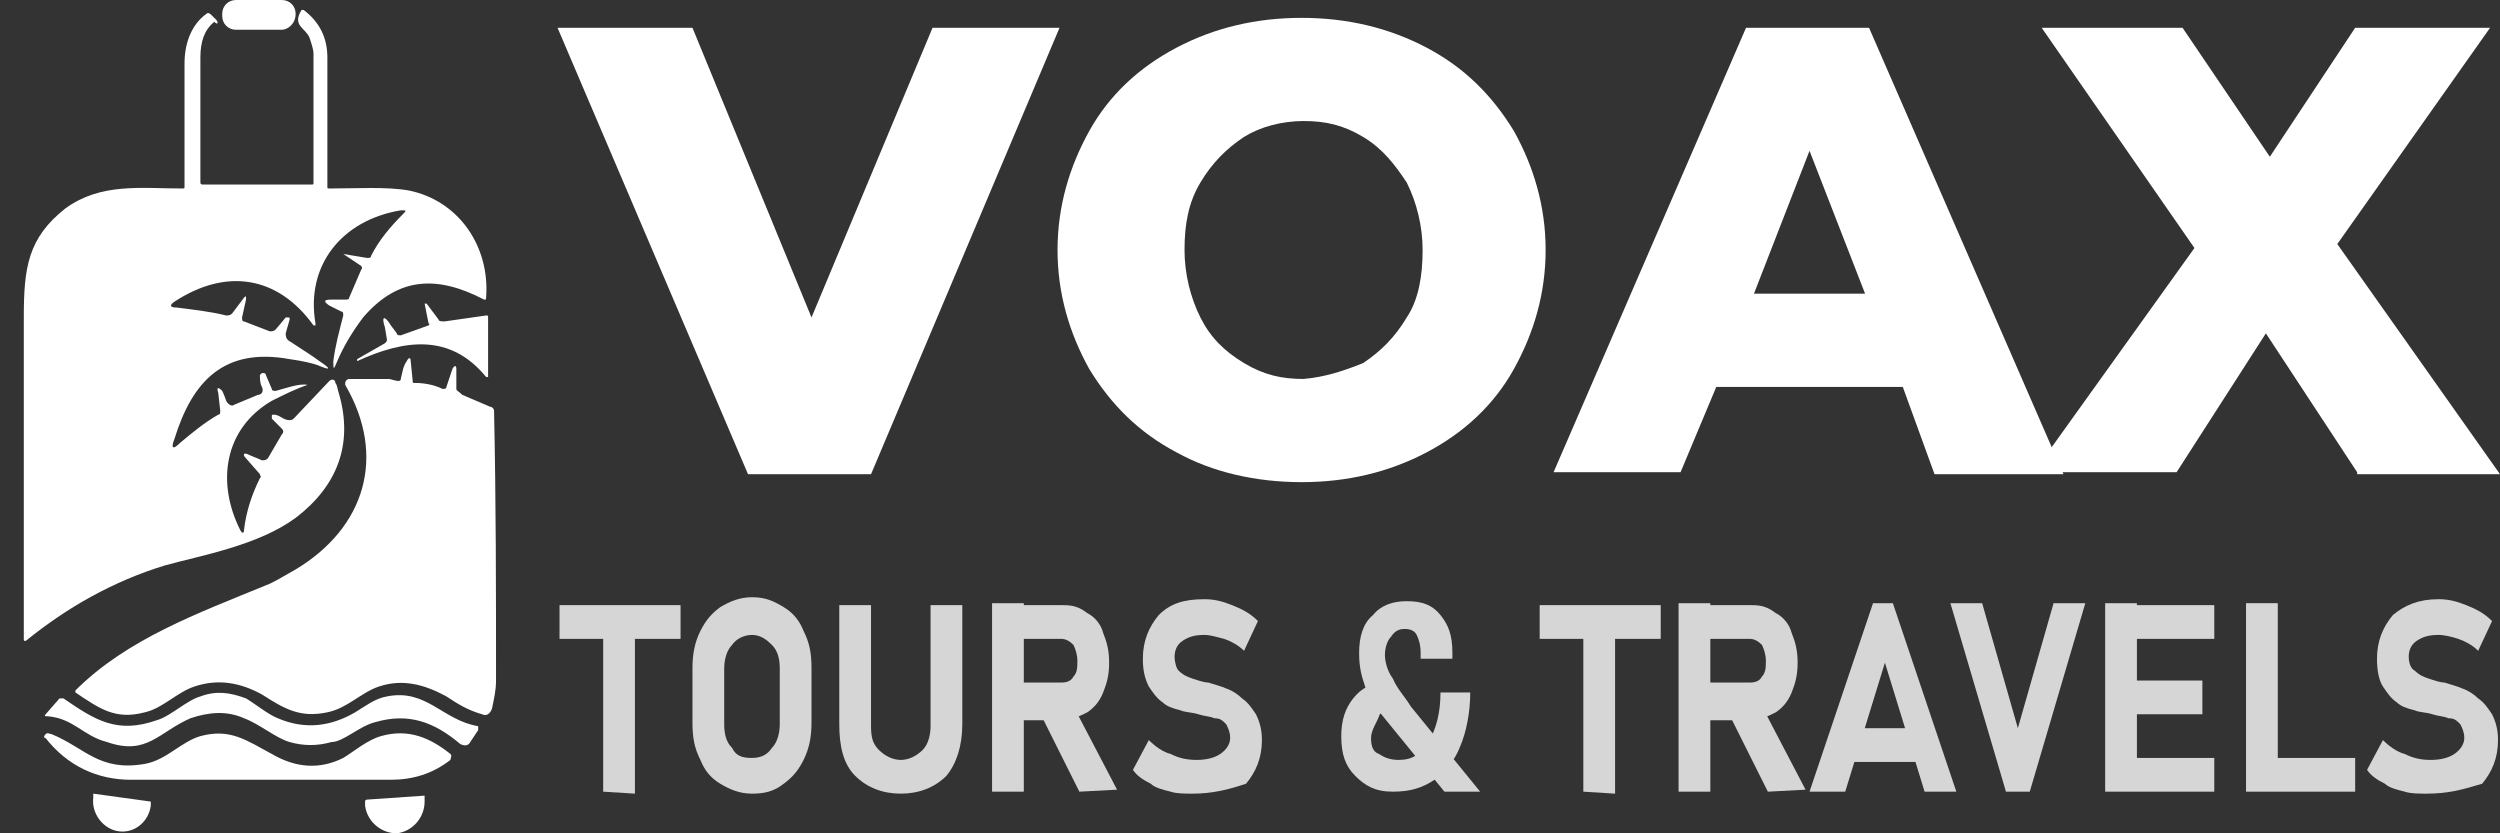 <?xml version="1.0" encoding="UTF-8"?>
<!-- Generator: Adobe Illustrator 24.0.1, SVG Export Plug-In . SVG Version: 6.00 Build 0)  -->
<svg xmlns="http://www.w3.org/2000/svg" xmlns:xlink="http://www.w3.org/1999/xlink" version="1.1" id="Layer_1" x="0px" y="0px" width="126px" height="42px" viewBox="0 0 126 42" style="enable-background:new 0 0 126 42;" xml:space="preserve">
<rect x="0" y="0" width="126" height="42" fill="#333333" stroke="none"/>
<style type="text/css">
	.st0{fill:#FFFFFF;}
	.st1{fill:#D6D6D6;}
</style>
<g>
	<path class="st0" d="M14.9,0.7c0-0.4-0.3-0.7-0.7-0.7h-2.3c-0.4,0-0.7,0.3-0.7,0.7v0.1   c0,0.4,0.3,0.7,0.7,0.7h2.3C14.5,1.5,14.9,1.2,14.9,0.7L14.9,0.7"></path>
	<path class="st0" d="M20.2,10.6c0.3,0,0.3,0,0.1,0.2c-0.6,0.6-1.2,1.3-1.6,2.1   c0,0.1-0.1,0.1-0.2,0.1l-1.2-0.2h0c0,0,0,0,0,0c0,0,0,0,0,0c0.3,0.2,0.6,0.4,0.9,0.6c0,0,0.1,0.1,0,0.2l-0.6,1.4   c0,0.1-0.1,0.1-0.2,0.1l-0.7,0c-0.4,0-0.4,0.1-0.1,0.3l0.6,0.3c0.1,0,0.1,0.1,0.1,0.2c-0.2,0.8-0.4,1.5-0.5,2.3c0,0.4,0,0.5,0.2,0   c0.3-0.7,0.7-1.4,1.3-2.2c1.8-2.1,3.8-2.1,6.1-0.9c0.1,0,0.1,0,0.1-0.1c0.2-2.6-1.4-4.9-3.9-5.4c-1.1-0.2-2.7-0.1-4-0.1   c-0.1,0-0.1,0-0.1-0.1c0-2.2,0-4.3,0-6.5c0-1-0.4-1.8-1.2-2.4c0,0-0.1,0-0.1,0c-0.5,0.8,0.2,0.9,0.4,1.4c0.1,0.3,0.2,0.6,0.2,0.8   c0,2.2,0,4.3,0,6.5c0,0.1,0,0.1-0.1,0.1h-5.5c0,0-0.1,0-0.1-0.1c0-2.1,0-4.2,0-6.3c0-0.8,0.2-1.4,0.7-1.8C11,1.3,11,1.1,10.9,1   l-0.2-0.2c-0.1-0.1-0.2-0.2-0.3-0.1C9.7,1.2,9.3,2.1,9.3,3.2c0,0.9,0,3,0,6.2c0,0.1,0,0.1-0.1,0.1c-2.1,0-4.1-0.3-5.9,1   C1.4,12,1.2,13.5,1.2,16c0,5.4,0,10.8,0,16.2c0,0.1,0,0.1,0.1,0.1c2.1-1.7,4.4-3,7-3.8c1.8-0.5,4.7-1,6.6-2.4   c2.1-1.6,2.9-3.7,2.2-6.2c-0.1-0.3-0.1-0.5-0.2-0.6c0-0.2-0.2-0.2-0.3-0.1l-1.8,1.9c-0.1,0.1-0.3,0.1-0.5,0   c-0.2-0.1-0.3-0.2-0.5-0.2c-0.1,0-0.1,0-0.1,0.1c0,0,0,0.1,0,0.1l0.5,0.5c0.1,0.1,0.1,0.2,0,0.3l-0.7,1.2c-0.1,0.1-0.2,0.1-0.3,0.1   c-0.2-0.1-0.5-0.2-0.7-0.3c-0.2-0.1-0.3,0-0.1,0.2l0.7,0.8c0,0.1,0.1,0.1,0,0.2c-0.4,0.8-0.7,1.7-0.8,2.6c0,0.2-0.1,0.2-0.2,0   c-1.2-2.4-0.8-5.1,1.6-6.5c0.6-0.3,1.2-0.6,1.8-0.8c0,0,0,0,0,0c-0.4-0.1-1.2,0.2-1.6,0.3c-0.1,0-0.2,0-0.2-0.1l-0.3-0.7   c0-0.1-0.1-0.1-0.2-0.1c0,0-0.1,0.1-0.1,0.1c0,0.2,0,0.4,0.1,0.6c0.1,0.2,0,0.4-0.2,0.4l-1.2,0.5c-0.1,0.1-0.3,0-0.4-0.2v0   c-0.1-0.3-0.2-0.5-0.2-0.5c-0.2-0.2-0.3-0.2-0.2,0.1l0.1,0.9c0,0.1,0,0.2-0.1,0.2c-0.7,0.4-1.3,0.9-1.9,1.4   c-0.4,0.4-0.5,0.3-0.3-0.2c0.9-2.9,2.5-4.6,5.8-4c0.7,0.1,1.1,0.2,1.4,0.3c0.7,0.3,0.7,0.2,0.1-0.2c-0.4-0.3-0.9-0.6-1.5-1   c-0.2-0.1-0.2-0.3-0.2-0.4l0.2-0.7c0-0.1,0-0.1-0.1-0.1c0,0-0.1,0-0.1,0l-0.5,0.6c-0.1,0.1-0.2,0.1-0.3,0.1l-1.3-0.5   c-0.1,0-0.1-0.1-0.1-0.2l0.2-0.9c0-0.2,0-0.2-0.1-0.1l-0.6,0.8c-0.1,0.1-0.2,0.1-0.3,0.1c-0.8-0.2-1.7-0.3-2.5-0.4   c-0.3,0-0.4-0.1-0.1-0.3c2.6-1.7,5.2-1.3,7,1.2c0,0,0.1,0,0.1,0c0,0,0,0,0-0.1C15.4,13.4,17.2,11.1,20.2,10.6"></path>
	<path class="st0" d="M21.6,16.4l-1.4,0.5c-0.1,0-0.2,0-0.2-0.1l-0.3-0.4   c-0.3-0.5-0.5-0.5-0.3,0.1l0.1,0.6c0,0.1,0,0.1-0.1,0.2l-1.4,0.8c0,0,0,0,0,0.1l0,0c0,0,0,0,0,0c2.4-1.1,4.7-1.4,6.5,0.8   c0,0,0.1,0,0.1,0c0,0,0,0,0,0l0-3c0-0.1,0-0.1-0.1-0.1l-2.1,0.3c-0.1,0-0.3,0-0.3-0.1l-0.6-0.8c0,0,0,0-0.1,0c0,0,0,0,0,0l0.2,1   C21.7,16.3,21.6,16.4,21.6,16.4"></path>
	<path class="st0" d="M23,19.6c0-0.3,0-0.7,0-1c0-0.2-0.1-0.2-0.2,0l-0.3,0.9   c0,0.1-0.1,0.1-0.2,0.1c-0.4-0.2-0.9-0.3-1.4-0.3c-0.1,0-0.1,0-0.1-0.1l-0.1-1c0-0.2-0.1-0.2-0.2,0c-0.2,0.3-0.2,0.5-0.3,0.9   c0,0.1-0.1,0.1-0.1,0.1c-0.2,0-0.4-0.1-0.5-0.1c-0.7,0-1.4,0-2,0c-0.1,0-0.2,0.1-0.2,0.2c0,0,0,0,0,0.1c2.1,3.6,1,7.2-2.5,9.3   c-0.7,0.4-1.2,0.7-1.5,0.8c-3.4,1.4-7,2.7-9.6,5.3c0,0,0,0.1,0,0.1c0,0,0,0,0,0c1.2,0.8,2,1.4,3.5,1c0.9-0.2,1.6-1,2.5-1.3   c1.2-0.4,2.3-0.2,3.4,0.4c1.1,0.7,1.9,1.2,3.3,0.9c1-0.2,1.7-1,2.6-1.3c1.2-0.4,2.3-0.1,3.4,0.5c0.6,0.4,1.1,0.7,1.8,0.9   c0.2,0.1,0.4,0,0.5-0.3c0.1-0.5,0.2-0.9,0.2-1.4c0-4.5,0-9.1-0.1-13.6c0-0.1-0.1-0.2-0.2-0.2l-1.4-0.6C23.1,19.7,23,19.7,23,19.6"></path>
	<path class="st0" d="M18.9,36.4c1.7-0.5,3,0,4.3,1.1c0.2,0.1,0.4,0.1,0.5-0.1c0,0,0,0,0,0   l0.4-0.6c0,0,0-0.1,0-0.2c0,0,0,0,0,0c-1.8-0.3-2.6-1.9-4.6-1.5c-0.6,0.1-1.1,0.5-1.6,0.8c-1.2,0.7-2.5,0.9-3.9,0.3   c-0.5-0.2-1.1-0.7-1.6-1c-0.8-0.3-1.5-0.4-2.3-0.1c-0.7,0.2-1.5,1-2.2,1.2c-2,0.7-3.1,0-4.7-1.1c-0.1,0-0.1,0-0.2,0l-0.7,0.8   c-0.1,0.1,0,0.1,0.1,0.1c1.3,0.1,1.8,1,3,1.3c2,0.7,2.6-0.5,4.2-1.2c0.9-0.3,1.8-0.4,2.7,0c0.8,0.3,1.6,1,2.3,1.2   c0.7,0.2,1.4,0.2,2.1,0C17.3,37.4,18.1,36.6,18.9,36.4"></path>
	<path class="st0" d="M22.7,38c-1-0.8-2.1-1.3-3.5-0.9c-0.7,0.2-1.4,0.8-1.9,1.1   c-1.2,0.6-2.4,0.5-3.6-0.2c-1.3-0.7-2.1-1.3-3.6-0.9c-1,0.3-1.7,1.2-2.8,1.4C5,38.9,4.3,37.7,2.6,37c-0.1,0-0.2-0.1-0.3,0   c-0.1,0.1-0.1,0.2,0,0.2c1.1,1.4,2.6,2.1,4.3,2.1c4.4,0,8.8,0,13.1,0c1.1,0,2.1-0.3,3-1C22.7,38.2,22.8,38.1,22.7,38   C22.7,38.1,22.7,38.1,22.7,38"></path>
	<path class="st0" d="M7.6,40.4L4.7,40c0,0,0,0,0,0l0,0l0,0.2c-0.1,0.8,0.5,1.6,1.3,1.7l0,0H6   c0.8,0.1,1.5-0.5,1.6-1.3L7.6,40.4C7.6,40.4,7.6,40.4,7.6,40.4"></path>
	<path class="st0" d="M21.4,40.1l-2.9,0.2c0,0-0.1,0-0.1,0.1l0,0.2c0.1,0.8,0.8,1.4,1.6,1.4l0,0   h0c0.8-0.1,1.4-0.8,1.4-1.6l0,0L21.4,40.1C21.5,40.1,21.4,40.1,21.4,40.1L21.4,40.1"></path>
</g>
<g>
	<g>
		<path class="st0" d="M53.4,1.4l-9.5,22.5h-6.2L28.1,1.4h6.8l6,14.6l6.1-14.6H53.4z"></path>
		<path class="st0" d="M59.3,22.8c-1.9-1-3.3-2.4-4.4-4.2c-1-1.8-1.6-3.8-1.6-6s0.6-4.2,1.6-6c1-1.8,2.5-3.2,4.4-4.2s4-1.5,6.3-1.5    s4.4,0.5,6.3,1.5s3.3,2.4,4.4,4.2c1,1.8,1.6,3.8,1.6,6s-0.6,4.2-1.6,6c-1,1.8-2.5,3.2-4.4,4.2s-4,1.5-6.3,1.5S61.1,23.8,59.3,22.8    z M68.7,18.3c0.9-0.6,1.6-1.3,2.2-2.3c0.6-0.9,0.8-2.1,0.8-3.4c0-1.2-0.3-2.4-0.8-3.4c-0.6-0.9-1.2-1.7-2.2-2.3s-1.9-0.8-3-0.8    s-2.2,0.3-3,0.8c-0.9,0.6-1.6,1.3-2.2,2.3s-0.8,2.1-0.8,3.4c0,1.2,0.3,2.4,0.8,3.4c0.5,1,1.2,1.7,2.2,2.3s1.9,0.8,3,0.8    C66.8,19,67.7,18.7,68.7,18.3z"></path>
		<path class="st0" d="M95.9,19.5h-9.4l-1.8,4.3h-6.4L88,1.4h6.2l9.8,22.5h-6.5L95.9,19.5z M94,14.8l-2.8-7.2l-2.8,7.2H94z"></path>
		<path class="st0" d="M118.8,23.8l-4.6-7l-4.5,7h-7.2l8.1-11.3l-7.7-11.1h7.1l4.4,6.5l4.3-6.5h6.8l-7.7,10.9l8.2,11.6H118.8z"></path>
	</g>
	<g>
		<path class="st1" d="M28.2,32.2v-1.7h6.1v1.7H28.2z M30.4,39.9v-8.7H32V40L30.4,39.9L30.4,39.9z"></path>
		<path class="st1" d="M37.9,40c-0.6,0-1.1-0.2-1.6-0.5c-0.5-0.3-0.8-0.7-1-1.2c-0.3-0.6-0.4-1.1-0.4-1.9v-2.7    c0-0.7,0.1-1.3,0.4-1.9c0.3-0.6,0.6-0.9,1-1.2c0.5-0.3,1-0.5,1.6-0.5c0.7,0,1.1,0.2,1.6,0.5c0.5,0.3,0.8,0.7,1,1.2    c0.3,0.6,0.4,1.1,0.4,1.9v2.7c0,0.7-0.1,1.3-0.4,1.9c-0.3,0.6-0.6,0.9-1,1.2C39,39.9,38.5,40,37.9,40z M37.9,38.2    c0.5,0,0.8-0.2,1-0.5c0.3-0.3,0.4-0.8,0.4-1.2v-2.8c0-0.5-0.1-0.9-0.4-1.2s-0.6-0.5-1-0.5s-0.8,0.2-1,0.5    c-0.3,0.3-0.4,0.8-0.4,1.2v2.8c0,0.5,0.1,0.9,0.4,1.2C37.1,38.1,37.4,38.2,37.9,38.2z"></path>
		<path class="st1" d="M45.4,40c-0.9,0-1.7-0.3-2.3-0.9s-0.8-1.5-0.8-2.6v-6h1.6v6.1c0,0.6,0.1,0.9,0.4,1.2c0.3,0.3,0.7,0.5,1.1,0.5    s0.8-0.2,1.1-0.5c0.3-0.3,0.4-0.8,0.4-1.2v-6.1h1.6v6c0,1.1-0.3,2-0.8,2.6C47.1,39.7,46.3,40,45.4,40z"></path>
		<path class="st1" d="M50,39.9v-9.5h1.6v9.5H50z M50.6,36.1v-1.7h2.9c0.3,0,0.5-0.1,0.6-0.3c0.2-0.2,0.2-0.5,0.2-0.8    s-0.1-0.6-0.2-0.8c-0.2-0.2-0.4-0.3-0.6-0.3h-2.9v-1.7h3c0.5,0,0.8,0.1,1.2,0.4c0.4,0.2,0.7,0.6,0.8,1c0.2,0.5,0.3,0.9,0.3,1.5    s-0.1,1-0.3,1.5c-0.2,0.5-0.5,0.8-0.8,1c-0.4,0.2-0.8,0.4-1.2,0.4h-3V36.1z M54.4,39.9l-2.1-4.2l1.7-0.3l2.3,4.4L54.4,39.9    L54.4,39.9z"></path>
		<path class="st1" d="M60.1,40c-0.4,0-0.8,0-1.1-0.1c-0.4-0.1-0.8-0.2-1-0.4c-0.4-0.2-0.7-0.4-0.9-0.7l0.8-1.5    c0.3,0.3,0.7,0.6,1.1,0.7c0.4,0.2,0.8,0.3,1.3,0.3s0.9-0.1,1.2-0.3c0.3-0.2,0.5-0.5,0.5-0.8l0,0c0-0.3-0.1-0.5-0.2-0.7    c-0.2-0.2-0.3-0.3-0.6-0.3c-0.2-0.1-0.5-0.1-0.8-0.2c-0.3-0.1-0.7-0.1-0.9-0.2c-0.4-0.1-0.7-0.2-0.9-0.4c-0.3-0.2-0.5-0.5-0.7-0.8    c-0.2-0.4-0.3-0.8-0.3-1.4l0,0c0-0.9,0.3-1.6,0.8-2.2c0.6-0.6,1.3-0.8,2.3-0.8c0.5,0,0.9,0.1,1.4,0.3c0.5,0.2,0.9,0.4,1.3,0.8    l-0.7,1.5c-0.3-0.3-0.7-0.5-1-0.6c-0.4-0.1-0.7-0.2-1-0.2c-0.5,0-0.8,0.1-1.1,0.3c-0.3,0.2-0.4,0.5-0.4,0.8l0,0    c0,0.3,0.1,0.6,0.2,0.7c0.2,0.2,0.4,0.3,0.7,0.4c0.3,0.1,0.6,0.2,0.8,0.2c0.3,0.1,0.7,0.2,0.9,0.3c0.3,0.1,0.6,0.3,0.8,0.5    c0.3,0.2,0.5,0.5,0.7,0.8c0.2,0.4,0.3,0.8,0.3,1.3l0,0c0,0.9-0.3,1.6-0.8,2.2C61.9,39.8,61.1,40,60.1,40z"></path>
		<path class="st1" d="M70.4,35.7c-0.4,0-0.8,0.1-0.9,0.4s-0.4,0.7-0.4,1.1c0,0.4,0.1,0.7,0.4,0.8c0.3,0.2,0.6,0.3,1,0.3    c0.7,0,1.1-0.3,1.5-0.9c0.4-0.7,0.6-1.5,0.6-2.5h1.5c0,1-0.2,2-0.5,2.7c-0.3,0.8-0.8,1.3-1.3,1.7c-0.6,0.4-1.2,0.6-2.1,0.6    s-1.4-0.3-1.9-0.8c-0.5-0.5-0.7-1.1-0.7-2c0-0.8,0.2-1.4,0.6-1.9c0.4-0.5,0.9-0.8,1.7-0.8L70.4,35.7z M72.8,39.9l-3.1-3.8    c-0.4-0.5-0.8-1-0.9-1.5c-0.2-0.6-0.3-1-0.3-1.7c0-0.8,0.2-1.5,0.7-1.9c0.4-0.5,1-0.7,1.7-0.7c0.8,0,1.3,0.2,1.7,0.7    c0.4,0.5,0.6,1,0.6,1.9v0.3h-1.6v-0.3c0-0.4-0.1-0.7-0.2-0.9c-0.1-0.2-0.3-0.3-0.6-0.3s-0.5,0.1-0.7,0.4c-0.2,0.2-0.3,0.6-0.3,0.9    s0.1,0.8,0.4,1.2c0.2,0.5,0.6,0.9,0.9,1.4l3.5,4.3L72.8,39.9L72.8,39.9z"></path>
		<path class="st1" d="M77.6,32.2v-1.7h6.1v1.7H77.6z M79.8,39.9v-8.7h1.6V40L79.8,39.9L79.8,39.9z"></path>
		<path class="st1" d="M84.6,39.9v-9.5h1.6v9.5H84.6z M85.3,36.1v-1.7h2.9c0.3,0,0.5-0.1,0.6-0.3c0.2-0.2,0.2-0.5,0.2-0.8    s-0.1-0.6-0.2-0.8c-0.2-0.2-0.4-0.3-0.6-0.3h-2.9v-1.7h3c0.5,0,0.8,0.1,1.2,0.4c0.4,0.2,0.7,0.6,0.8,1c0.2,0.5,0.3,0.9,0.3,1.5    s-0.1,1-0.3,1.5c-0.2,0.5-0.5,0.8-0.8,1c-0.4,0.2-0.8,0.4-1.2,0.4h-3V36.1z M89.1,39.9L87,35.7l1.7-0.3l2.3,4.4L89.1,39.9    L89.1,39.9z"></path>
		<path class="st1" d="M91.2,39.9l3.2-9.5h1l3.2,9.5H97l-2-6.5l-2,6.5H91.2z M92.8,38.4v-1.7h4.4v1.7H92.8z"></path>
		<path class="st1" d="M101.1,39.9l-2.8-9.5h1.6l1.8,6.3l1.8-6.3h1.6l-2.8,9.5H101.1z"></path>
		<path class="st1" d="M106.1,39.9v-9.5h1.6v9.5H106.1z M106.6,32.2v-1.7h5v1.7H106.6z M106.6,36v-1.7h4.4V36H106.6z M106.6,39.9    v-1.7h5v1.7H106.6z"></path>
		<path class="st1" d="M113.2,39.9v-9.5h1.6v9.5H113.2z M113.8,39.9v-1.7h4.9v1.7H113.8z"></path>
		<path class="st1" d="M122.3,40c-0.4,0-0.8,0-1.1-0.1c-0.4-0.1-0.8-0.2-1-0.4c-0.4-0.2-0.7-0.4-0.9-0.7l0.8-1.5    c0.3,0.3,0.7,0.6,1.1,0.7c0.4,0.2,0.8,0.3,1.3,0.3c0.5,0,0.9-0.1,1.2-0.3c0.3-0.2,0.5-0.5,0.5-0.8l0,0c0-0.3-0.1-0.5-0.2-0.7    c-0.2-0.2-0.3-0.3-0.6-0.3c-0.2-0.1-0.5-0.1-0.8-0.2c-0.3-0.1-0.7-0.1-0.9-0.2c-0.4-0.1-0.7-0.2-0.9-0.4c-0.3-0.2-0.5-0.5-0.7-0.8    c-0.2-0.3-0.3-0.8-0.3-1.4l0,0c0-0.9,0.3-1.6,0.8-2.2c0.6-0.5,1.3-0.8,2.3-0.8c0.5,0,0.9,0.1,1.4,0.3c0.5,0.2,0.9,0.4,1.3,0.8    l-0.7,1.5c-0.3-0.3-0.7-0.5-1-0.6s-0.7-0.2-1-0.2c-0.5,0-0.8,0.1-1.1,0.3c-0.3,0.2-0.4,0.5-0.4,0.8l0,0c0,0.3,0.1,0.6,0.3,0.7    c0.2,0.2,0.4,0.3,0.7,0.4c0.3,0.1,0.6,0.2,0.8,0.2c0.3,0.1,0.7,0.2,0.9,0.3c0.3,0.1,0.6,0.3,0.8,0.5c0.3,0.2,0.5,0.5,0.7,0.8    c0.2,0.4,0.3,0.8,0.3,1.3l0,0c0,0.9-0.3,1.6-0.8,2.2C124.1,39.8,123.4,40,122.3,40z"></path>
	</g>
</g>
</svg>

